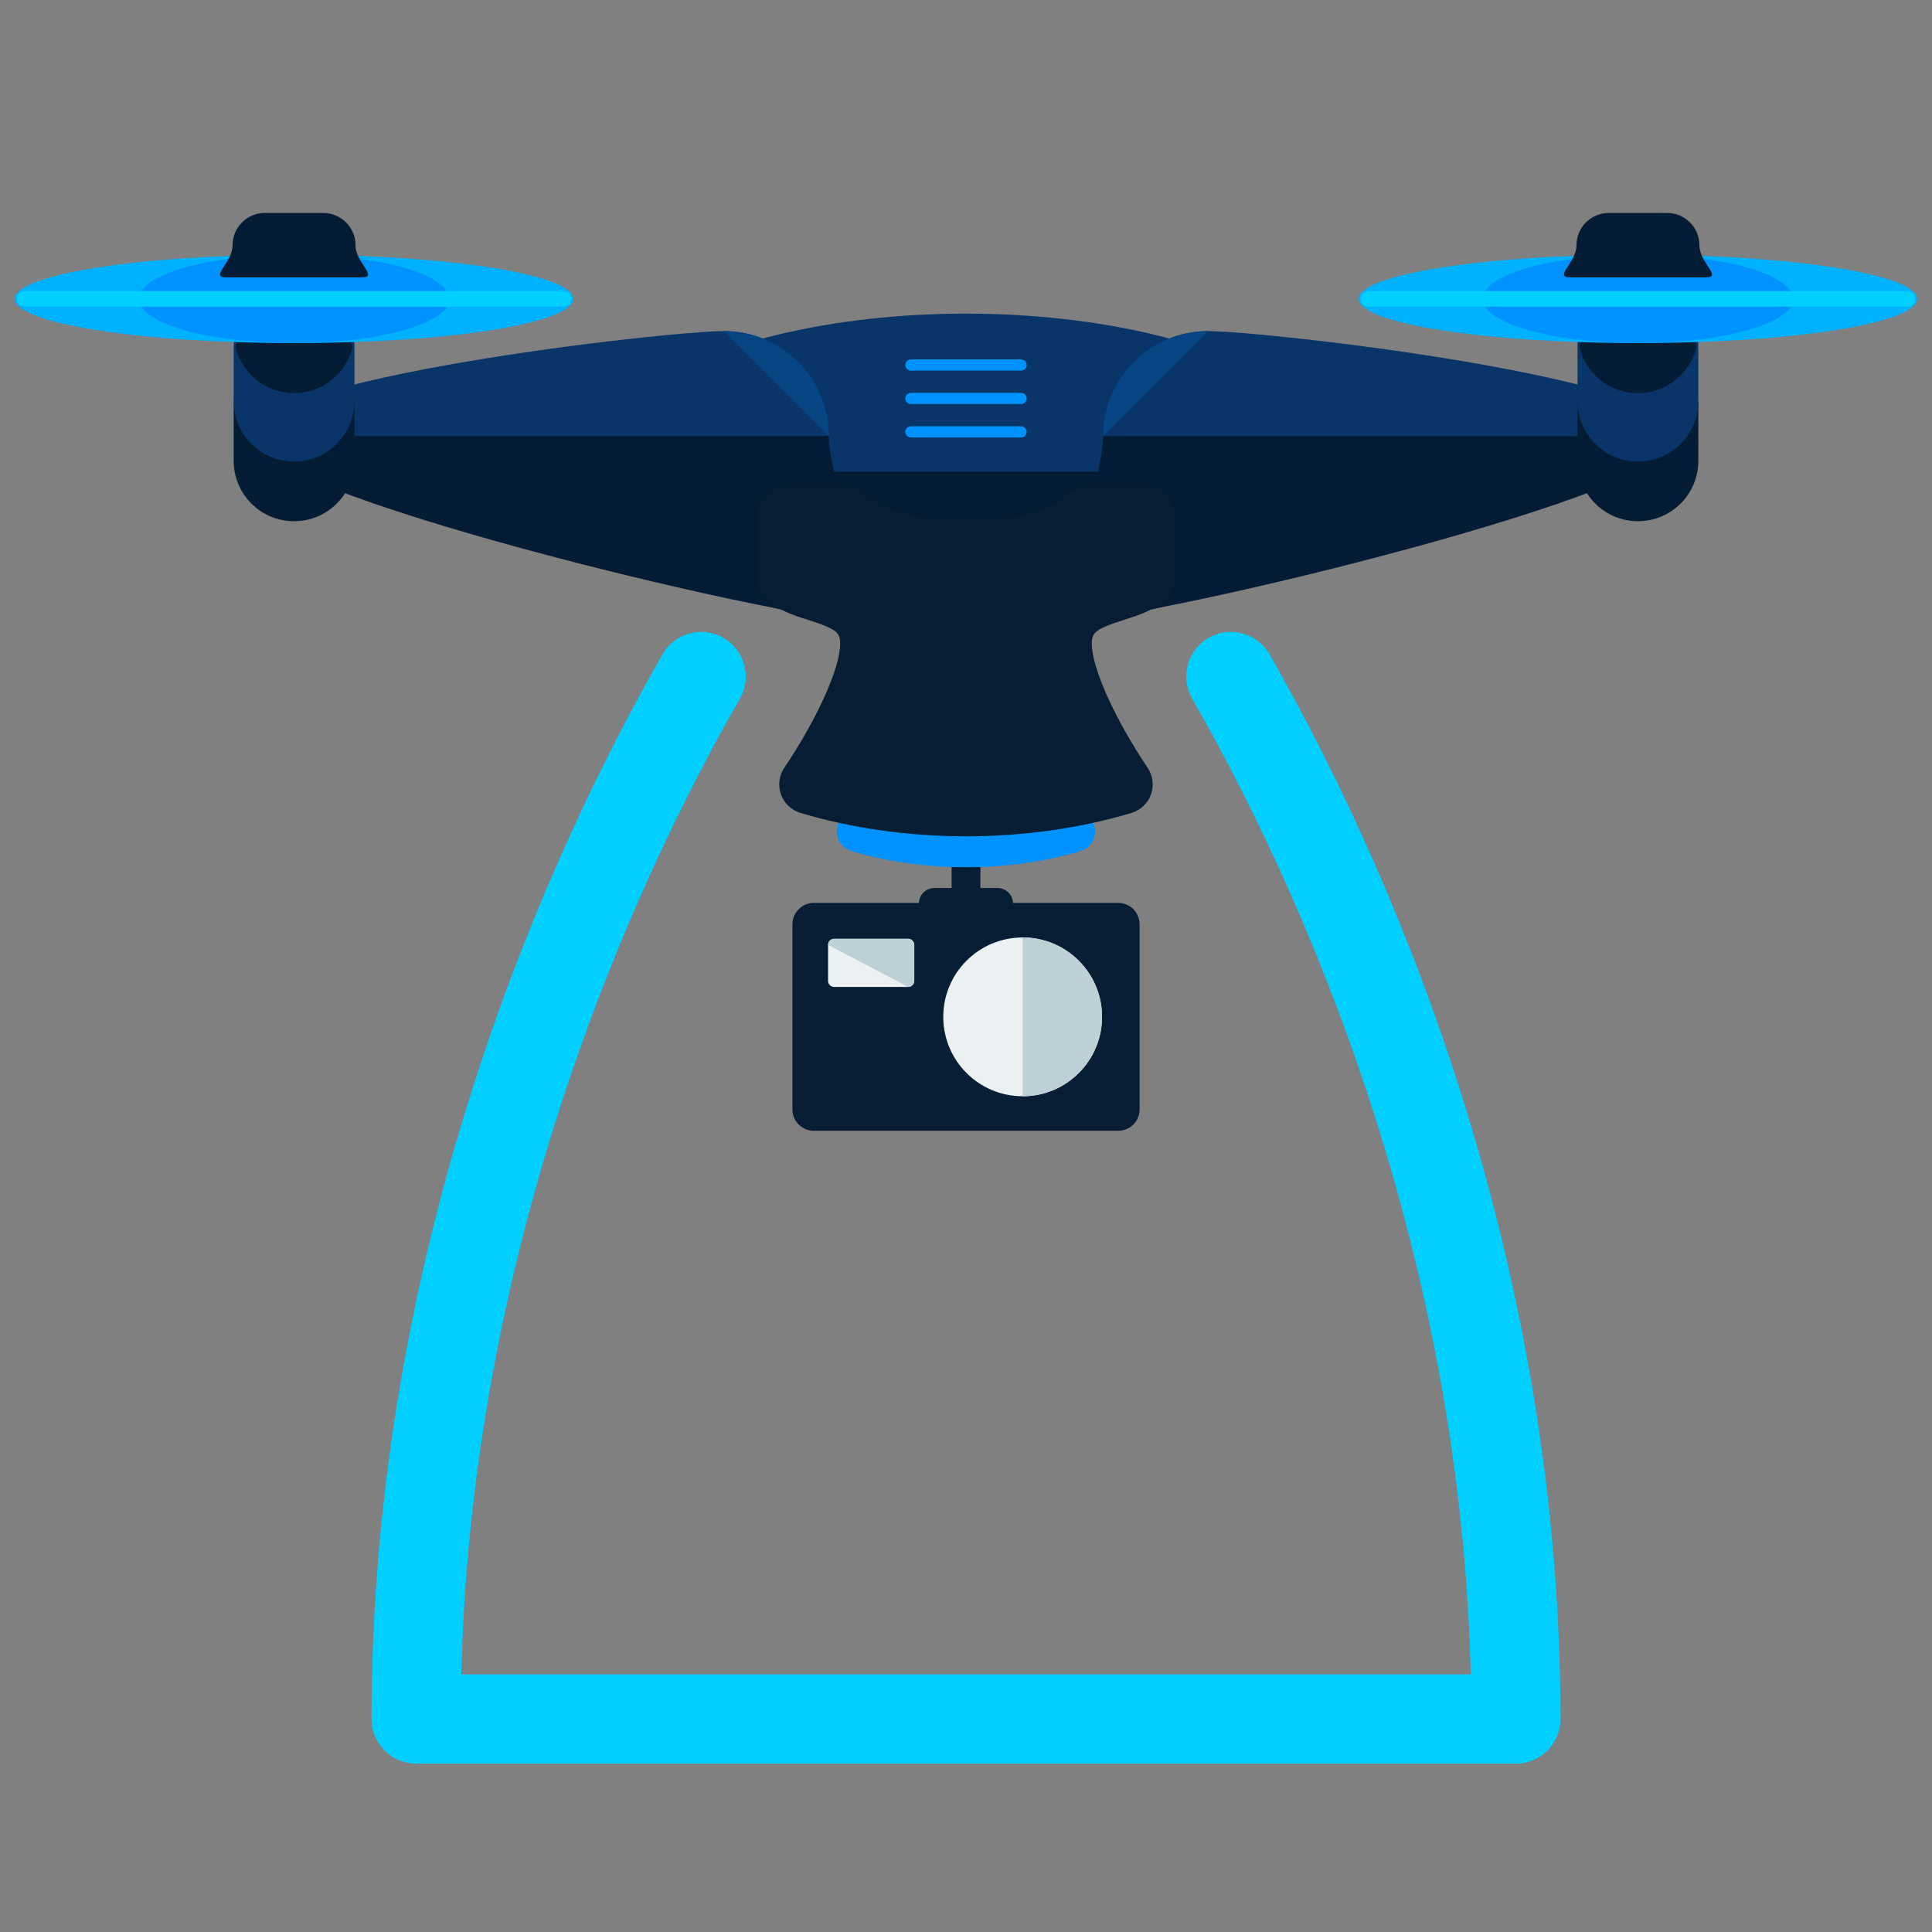 <svg xmlns="http://www.w3.org/2000/svg" xmlns:xlink="http://www.w3.org/1999/xlink" id="Layer_1" x="0px" y="0px" width="65px" height="65px" viewBox="0 0 65 65" xml:space="preserve"><rect x="0" y="0" width="65" height="65" fill="#808080" stroke="none"/><g>	<g>		<path fill="#081E34" d="M38.34,37.325c0,0.397-0.322,0.719-0.719,0.719H27.379c-0.396,0-0.719-0.321-0.719-0.719v-6.229   c0-0.396,0.322-0.719,0.719-0.719h10.242c0.396,0,0.719,0.322,0.719,0.719V37.325z"></path>		<circle fill="#EBF0F2" cx="34.406" cy="34.211" r="2.671"></circle>		<path fill="#BDD0D6" d="M34.406,31.539c1.474,0,2.671,1.196,2.671,2.672c0,1.475-1.197,2.671-2.671,2.671"></path>		<path fill="#EBF0F2" d="M30.76,33.002c0,0.112-0.091,0.203-0.202,0.203h-2.494c-0.114,0-0.205-0.091-0.205-0.203v-1.213   c0-0.112,0.091-0.204,0.205-0.204h2.494c0.111,0,0.202,0.092,0.202,0.204V33.002z"></path>		<path fill="#BDD0D6" d="M27.858,31.789c0-0.112,0.091-0.204,0.205-0.204h2.494c0.111,0,0.202,0.092,0.202,0.204v1.213   c0,0.112-0.091,0.203-0.202,0.203"></path>		<path fill="#081E34" d="M32.984,30.663c0,0.268-0.217,0.484-0.484,0.484l0,0c-0.268,0-0.484-0.217-0.484-0.484v-2   c0-0.268,0.217-0.484,0.484-0.484l0,0c0.268,0,0.484,0.217,0.484,0.484V30.663z"></path>		<path fill="#081E34" d="M34.082,30.397c0,0.287-0.232,0.521-0.52,0.521h-2.125c-0.287,0-0.521-0.233-0.521-0.521l0,0   c0-0.287,0.233-0.521,0.521-0.521h2.125C33.85,29.877,34.082,30.11,34.082,30.397L34.082,30.397z"></path>	</g>	<g>		<g>			<path fill="#0092FF" d="M35.791,25.927h-6.582c-0.229,0.51-0.553,1.09-0.936,1.656c-0.123,0.184-0.151,0.412-0.078,0.619    c0.074,0.207,0.24,0.365,0.451,0.43c1.18,0.357,2.512,0.545,3.854,0.545c1.341,0,2.674-0.188,3.854-0.545    c0.21-0.064,0.377-0.223,0.451-0.43c0.073-0.207,0.044-0.436-0.078-0.619C36.344,27.017,36.02,26.437,35.791,25.927z"></path>			<g>				<ellipse fill="#093568" cx="32.5" cy="15.87" rx="12.703" ry="5.318"></ellipse>				<path fill="#041D35" d="M45.203,15.87c0,2.938-5.688,5.318-12.703,5.318s-12.703-2.381-12.703-5.318"></path>				<g>					<g>						<g>							<g>								<path fill="#093568" d="M27.887,14.671c0,1.951-1.579,3.533-3.533,3.533c-1.948,0-15.946-1.582-15.946-3.533         c0-1.949,13.998-3.531,15.946-3.531C26.308,11.14,27.887,12.722,27.887,14.671z"></path>								<path fill="#074584" d="M24.354,11.14c1.954,0,3.533,1.582,3.533,3.531"></path>								<path fill="#041D35" d="M27.887,14.671c0,1.951,2.273,6.102,0.322,6.102s-19.802-4.15-19.802-6.102"></path>							</g>							<g>								<g>									<path fill="#041D35" d="M11.927,15.501c0,1.125-0.911,2.035-2.034,2.035l0,0c-1.125,0-2.031-0.91-2.031-2.035v-1.82          c0-1.123,0.906-2.033,2.031-2.033l0,0c1.123,0,2.034,0.91,2.034,2.033V15.501z"></path>									<path fill="#093568" d="M11.927,13.495c0,1.123-0.911,2.033-2.034,2.033l0,0c-1.125,0-2.031-0.91-2.031-2.033v-1.82          c0-1.123,0.906-2.035,2.031-2.035l0,0c1.123,0,2.034,0.912,2.034,2.035V13.495z"></path>									<path fill="#041D35" d="M7.924,11.675c0.215,0.891,1.012,1.553,1.969,1.553s1.753-0.662,1.97-1.553          c-0.217-0.889-1.013-1.553-1.97-1.553S8.139,10.786,7.924,11.675z"></path>								</g>								<g>									<ellipse fill="#00B1FF" cx="9.892" cy="10.056" rx="9.392" ry="1.486"></ellipse>									<ellipse fill="#0092FF" cx="9.893" cy="10.056" rx="5.218" ry="1.486"></ellipse>									<path fill="#00CFFF" d="M19.225,10.056c0,0.145-0.115,0.26-0.261,0.26H0.82c-0.143,0-0.259-0.115-0.259-0.26l0,0          c0-0.145,0.116-0.262,0.259-0.262h18.144C19.109,9.794,19.225,9.911,19.225,10.056L19.225,10.056z"></path>								</g>								<path fill="#041D35" d="M11.961,8.251c0,0.596,0.799,1.082,0.198,1.082H7.625c-0.598,0,0.2-0.486,0.2-1.082l0,0         c0-0.602,0.486-1.086,1.084-1.086h1.966C11.474,7.165,11.961,7.649,11.961,8.251L11.961,8.251z"></path>							</g>						</g>					</g>					<g>						<g>							<g>								<path fill="#093568" d="M37.113,14.671c0,1.951,1.58,3.533,3.532,3.533c1.949,0,15.947-1.582,15.947-3.533         c0-1.949-13.998-3.531-15.947-3.531C38.693,11.14,37.113,12.722,37.113,14.671z"></path>								<path fill="#074584" d="M40.646,11.14c-1.952,0-3.532,1.582-3.532,3.531"></path>								<path fill="#041D35" d="M37.113,14.671c0,1.951-2.273,6.102-0.322,6.102s19.802-4.15,19.802-6.102"></path>							</g>							<g>								<g>									<path fill="#041D35" d="M53.073,15.501c0,1.125,0.911,2.035,2.034,2.035l0,0c1.124,0,2.032-0.91,2.032-2.035v-1.82          c0-1.123-0.908-2.033-2.032-2.033l0,0c-1.123,0-2.034,0.91-2.034,2.033V15.501z"></path>									<path fill="#093568" d="M53.073,13.495c0,1.123,0.911,2.033,2.034,2.033l0,0c1.124,0,2.032-0.91,2.032-2.033v-1.82          c0-1.123-0.908-2.035-2.032-2.035l0,0c-1.123,0-2.034,0.912-2.034,2.035V13.495z"></path>									<path fill="#041D35" d="M57.076,11.675c-0.215,0.891-1.013,1.553-1.969,1.553c-0.957,0-1.754-0.662-1.971-1.553          c0.217-0.889,1.014-1.553,1.971-1.553C56.063,10.122,56.861,10.786,57.076,11.675z"></path>								</g>								<g>									<ellipse fill="#00B1FF" cx="55.107" cy="10.056" rx="9.393" ry="1.486"></ellipse>									<ellipse fill="#0092FF" cx="55.107" cy="10.056" rx="5.218" ry="1.486"></ellipse>									<path fill="#00CFFF" d="M45.775,10.056c0,0.145,0.115,0.26,0.261,0.26H64.18c0.143,0,0.259-0.115,0.259-0.26l0,0          c0-0.145-0.116-0.262-0.259-0.262H46.036C45.891,9.794,45.775,9.911,45.775,10.056L45.775,10.056z"></path>								</g>								<path fill="#041D35" d="M53.039,8.251c0,0.596-0.799,1.082-0.198,1.082h4.534c0.598,0-0.2-0.486-0.2-1.082l0,0         c0-0.602-0.486-1.086-1.084-1.086h-1.966C53.527,7.165,53.039,7.649,53.039,8.251L53.039,8.251z"></path>							</g>						</g>					</g>				</g>			</g>			<path fill="#081E34" d="M38.51,16.386h-1.938c-0.294,0-0.574,0.131-0.764,0.355c-0.271,0.32-1.511,0.795-3.309,0.795    c-1.799,0-3.036-0.475-3.307-0.795c-0.191-0.225-0.47-0.355-0.765-0.355H26.49c-0.553,0-1,0.447-1,1v2.049    c0,0.254,0.098,0.5,0.271,0.686c0.382,0.404,0.911,0.572,1.422,0.734c0.978,0.309,1.084,0.436,1.084,0.799    c0,0.814-0.772,2.533-1.881,4.178c-0.176,0.264-0.218,0.596-0.111,0.895s0.349,0.529,0.652,0.621    c1.706,0.516,3.633,0.789,5.572,0.789s3.867-0.273,5.573-0.789c0.304-0.092,0.544-0.322,0.652-0.621    c0.106-0.299,0.064-0.631-0.112-0.895c-1.107-1.645-1.88-3.363-1.88-4.178c0-0.363,0.106-0.49,1.082-0.799    c0.512-0.162,1.041-0.33,1.423-0.734c0.174-0.186,0.271-0.432,0.271-0.686v-2.049C39.51,16.833,39.062,16.386,38.51,16.386z"></path>			<g>				<path fill="#0092FF" d="M34.541,12.28c0,0.104-0.084,0.188-0.188,0.188h-3.707c-0.104,0-0.188-0.084-0.188-0.188l0,0     c0-0.104,0.084-0.188,0.188-0.188h3.707C34.457,12.093,34.541,12.177,34.541,12.28L34.541,12.28z"></path>				<path fill="#0092FF" d="M34.541,13.405c0,0.104-0.084,0.188-0.188,0.188h-3.707c-0.104,0-0.188-0.084-0.188-0.188l0,0     c0-0.104,0.084-0.188,0.188-0.188h3.707C34.457,13.218,34.541,13.302,34.541,13.405L34.541,13.405z"></path>				<path fill="#0092FF" d="M34.541,14.53c0,0.104-0.084,0.188-0.188,0.188h-3.707c-0.104,0-0.188-0.084-0.188-0.188l0,0     c0-0.104,0.084-0.188,0.188-0.188h3.707C34.457,14.343,34.541,14.427,34.541,14.53L34.541,14.53z"></path>			</g>		</g>	</g>	<path fill="none" stroke="#00CFFF" stroke-width="3" stroke-linecap="round" stroke-linejoin="round" stroke-miterlimit="10" d="  M23.589,22.761C19.025,30.741,14,43.337,14,57.835h37c0-14.498-5.024-27.094-9.589-35.074"></path></g></svg>